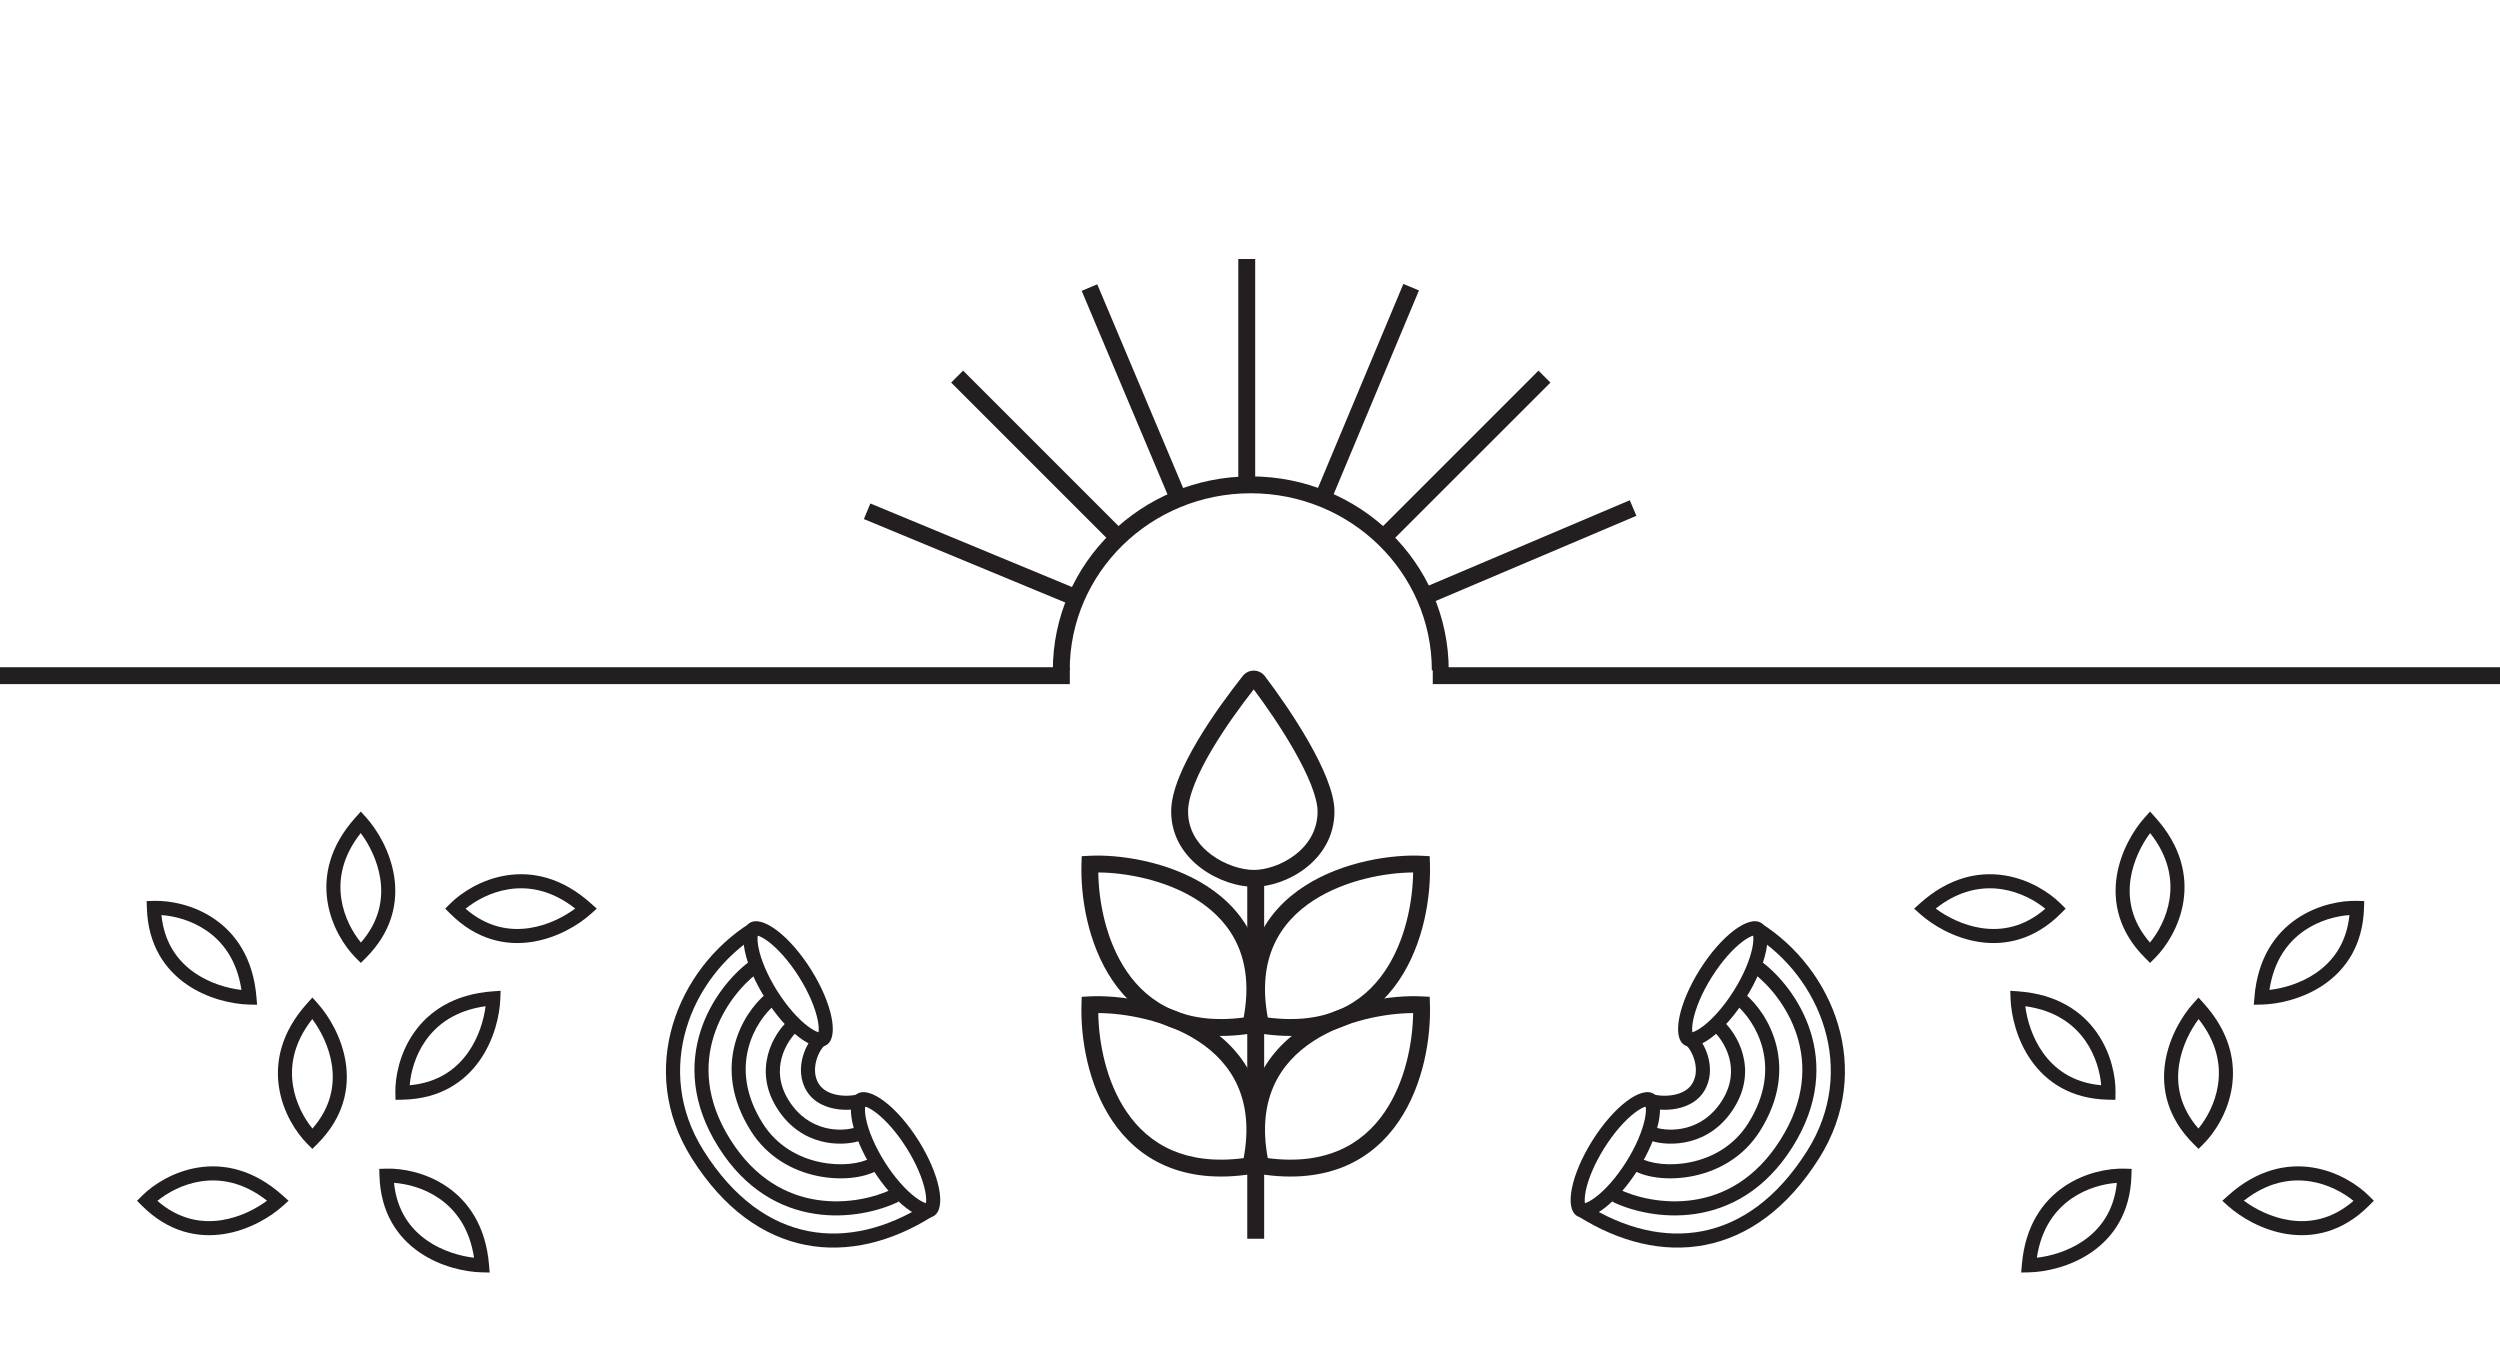 <svg width="222" height="121" viewBox="0 0 222 121" fill="none" xmlns="http://www.w3.org/2000/svg">
<g clip-path="url(#clip0)">
<path fill-rule="evenodd" clip-rule="evenodd" d="M0 59.25L95 59.25V60.75L0 60.75V59.25Z" fill="#231F20"/>
<path fill-rule="evenodd" clip-rule="evenodd" d="M127.23 59.25L222.23 59.25V60.75L127.23 60.75V59.25Z" fill="#231F20"/>
<path fill-rule="evenodd" clip-rule="evenodd" d="M111.069 43.803C102.174 43.803 94.991 50.856 94.991 59.523H93.491C93.491 49.998 101.376 42.303 111.069 42.303C120.762 42.303 128.647 49.998 128.647 59.523H127.147C127.147 50.856 119.964 43.803 111.069 43.803Z" fill="#231F20"/>
<path fill-rule="evenodd" clip-rule="evenodd" d="M109.961 43.05V23H111.461V43.05H109.961Z" fill="#231F20"/>
<path fill-rule="evenodd" clip-rule="evenodd" d="M85.523 32.912L99.785 47.174L98.724 48.234L84.462 33.973L85.523 32.912Z" fill="#231F20"/>
<path fill-rule="evenodd" clip-rule="evenodd" d="M137.678 33.973L123.416 48.234L122.355 47.174L136.617 32.912L137.678 33.973Z" fill="#231F20"/>
<path fill-rule="evenodd" clip-rule="evenodd" d="M126.003 25.792L118.207 44.415L116.823 43.836L124.619 25.213L126.003 25.792Z" fill="#231F20"/>
<path fill-rule="evenodd" clip-rule="evenodd" d="M103.889 44.414L96.053 25.828L97.435 25.245L105.271 43.831L103.889 44.414Z" fill="#231F20"/>
<path fill-rule="evenodd" clip-rule="evenodd" d="M126.173 52.295L144.725 44.422L145.311 45.803L126.759 53.676L126.173 52.295Z" fill="#231F20"/>
<path fill-rule="evenodd" clip-rule="evenodd" d="M77.287 44.709L95.96 52.446L95.386 53.832L76.713 46.094L77.287 44.709Z" fill="#231F20"/>
<path fill-rule="evenodd" clip-rule="evenodd" d="M112.257 78L112.257 110L110.757 110L110.757 78L112.257 78Z" fill="#231F20"/>
<path fill-rule="evenodd" clip-rule="evenodd" d="M126.958 76.029L126.979 76.718C127.069 79.585 126.445 83.797 124.215 87.082C123.091 88.737 121.554 90.166 119.495 91.049C117.436 91.933 114.906 92.25 111.831 91.764L111.324 91.684L111.215 91.183C110.538 88.07 110.798 85.505 111.702 83.418C112.605 81.335 114.123 79.793 115.859 78.675C119.304 76.458 123.691 75.857 126.269 75.993L126.958 76.029ZM112.578 90.357C115.181 90.693 117.254 90.378 118.903 89.671C120.659 88.917 121.985 87.697 122.974 86.24C124.797 83.553 125.452 80.091 125.486 77.475C123.084 77.486 119.491 78.121 116.671 79.937C115.128 80.929 113.839 82.26 113.078 84.015C112.365 85.661 112.092 87.738 112.578 90.357Z" fill="#231F20"/>
<path fill-rule="evenodd" clip-rule="evenodd" d="M126.958 88.515L126.979 89.204C127.069 92.071 126.445 96.283 124.215 99.568C123.091 101.223 121.554 102.651 119.495 103.535C117.436 104.418 114.906 104.736 111.831 104.25L111.324 104.17L111.215 103.669C110.538 100.556 110.798 97.991 111.702 95.904C112.605 93.821 114.123 92.278 115.859 91.161C119.304 88.944 123.691 88.343 126.269 88.479L126.958 88.515ZM112.578 102.842C115.181 103.179 117.254 102.864 118.903 102.156C120.659 101.403 121.985 100.182 122.974 98.726C124.797 96.039 125.452 92.577 125.486 89.961C123.084 89.971 119.491 90.607 116.671 92.422C115.128 93.415 113.839 94.745 113.078 96.5C112.365 98.147 112.092 100.224 112.578 102.842Z" fill="#231F20"/>
<path fill-rule="evenodd" clip-rule="evenodd" d="M96.057 76.029L96.035 76.718C95.946 79.585 96.57 83.797 98.8 87.082C99.923 88.737 101.461 90.166 103.52 91.049C105.579 91.933 108.109 92.25 111.184 91.764L111.691 91.684L111.8 91.183C112.476 88.07 112.217 85.505 111.313 83.418C110.41 81.335 108.892 79.793 107.156 78.675C103.711 76.458 99.324 75.857 96.746 75.993L96.057 76.029ZM110.436 90.357C107.833 90.693 105.76 90.378 104.111 89.671C102.355 88.917 101.03 87.697 100.041 86.24C98.218 83.553 97.563 80.091 97.528 77.475C99.93 77.486 103.523 78.121 106.344 79.937C107.886 80.929 109.176 82.26 109.936 84.015C110.65 85.661 110.923 87.738 110.436 90.357Z" fill="#231F20"/>
<path fill-rule="evenodd" clip-rule="evenodd" d="M96.057 88.515L96.035 89.204C95.946 92.071 96.57 96.283 98.8 99.568C99.923 101.223 101.461 102.651 103.52 103.535C105.579 104.418 108.109 104.736 111.184 104.25L111.691 104.17L111.8 103.669C112.476 100.556 112.217 97.991 111.313 95.904C110.41 93.821 108.892 92.278 107.156 91.161C103.711 88.944 99.324 88.343 96.746 88.479L96.057 88.515ZM110.436 102.842C107.833 103.179 105.76 102.864 104.111 102.156C102.355 101.403 101.03 100.182 100.041 98.726C98.218 96.039 97.563 92.577 97.528 89.961C99.93 89.971 103.523 90.607 106.344 92.422C107.886 93.415 109.176 94.745 109.936 96.5C110.65 98.147 110.923 100.224 110.436 102.842Z" fill="#231F20"/>
<path fill-rule="evenodd" clip-rule="evenodd" d="M110.36 60.023C110.862 59.389 111.825 59.394 112.318 60.04C113.445 61.517 114.972 63.699 116.222 65.893C116.847 66.99 117.41 68.103 117.819 69.142C118.223 70.168 118.5 71.18 118.5 72.056C118.5 74.29 117.371 75.979 115.938 77.086C114.523 78.18 112.761 78.75 111.339 78.75C109.921 78.75 108.118 78.182 106.661 77.094C105.187 75.993 104 74.303 104 72.056C104 71.118 104.282 70.073 104.7 69.025C105.122 67.968 105.703 66.857 106.347 65.772C107.634 63.601 109.207 61.481 110.36 60.023ZM111.329 61.218C110.222 62.633 108.802 64.572 107.637 66.537C107.017 67.582 106.477 68.62 106.094 69.581C105.707 70.551 105.5 71.392 105.5 72.056C105.5 73.715 106.361 74.998 107.558 75.892C108.773 76.799 110.264 77.25 111.339 77.25C112.411 77.25 113.854 76.801 115.021 75.899C116.17 75.011 117 73.729 117 72.056C117 71.459 116.802 70.654 116.423 69.691C116.049 68.742 115.523 67.696 114.919 66.635C113.784 64.643 112.403 62.646 111.329 61.218Z" fill="#231F20"/>
<path fill-rule="evenodd" clip-rule="evenodd" d="M72.608 90.556C72.396 89.525 71.842 88.166 70.96 86.763C70.078 85.359 69.093 84.271 68.256 83.633C67.834 83.312 67.504 83.147 67.288 83.083C67.251 83.306 67.257 83.675 67.363 84.194C67.575 85.225 68.129 86.584 69.011 87.987C69.893 89.391 70.878 90.479 71.715 91.117C72.137 91.438 72.467 91.603 72.683 91.667C72.72 91.444 72.714 91.075 72.608 90.556ZM72.642 91.817C72.642 91.817 72.643 91.815 72.646 91.811C72.644 91.816 72.642 91.818 72.642 91.817ZM72.83 91.696C72.834 91.695 72.837 91.695 72.837 91.695C72.837 91.695 72.835 91.696 72.83 91.696ZM67.329 82.933C67.329 82.933 67.328 82.935 67.325 82.939C67.327 82.934 67.328 82.932 67.329 82.933ZM67.141 83.054C67.137 83.055 67.134 83.055 67.134 83.055C67.134 83.055 67.136 83.054 67.141 83.054ZM73.393 92.795C74.515 92.09 73.9 89.091 72.018 86.097C70.136 83.104 67.701 81.249 66.578 81.954C65.456 82.66 66.071 85.659 67.953 88.653C69.835 91.646 72.27 93.501 73.393 92.795Z" fill="#231F20"/>
<path fill-rule="evenodd" clip-rule="evenodd" d="M82.149 105.733C81.937 104.702 81.383 103.343 80.501 101.94C79.619 100.536 78.634 99.448 77.797 98.81C77.375 98.489 77.045 98.324 76.829 98.261C76.792 98.483 76.798 98.852 76.904 99.372C77.116 100.403 77.67 101.761 78.552 103.165C79.434 104.568 80.419 105.657 81.256 106.294C81.678 106.615 82.008 106.78 82.224 106.844C82.261 106.621 82.255 106.252 82.149 105.733ZM82.183 106.995C82.183 106.995 82.184 106.992 82.187 106.988C82.185 106.993 82.183 106.995 82.183 106.995ZM82.371 106.873C82.375 106.872 82.378 106.872 82.378 106.872C82.378 106.873 82.376 106.873 82.371 106.873ZM76.87 98.11C76.87 98.11 76.869 98.112 76.866 98.116C76.868 98.112 76.869 98.11 76.87 98.11ZM76.682 98.232C76.678 98.232 76.675 98.232 76.675 98.232C76.675 98.232 76.677 98.232 76.682 98.232ZM82.934 107.973C84.056 107.267 83.441 104.268 81.559 101.274C79.677 98.281 77.242 96.426 76.119 97.132C74.996 97.838 75.612 100.836 77.494 103.83C79.376 106.824 81.811 108.678 82.934 107.973Z" fill="#231F20"/>
<path fill-rule="evenodd" clip-rule="evenodd" d="M61.415 102.832C56.491 94.999 60.15 86.032 66.61 81.971L67.275 83.03C61.269 86.805 57.994 95.04 62.474 102.167C65.17 106.457 68.426 108.671 71.788 109.325C75.16 109.982 78.74 109.09 82.11 106.971L82.775 108.03C79.208 110.272 75.307 111.284 71.549 110.552C67.78 109.818 64.256 107.351 61.415 102.832Z" fill="#231F20"/>
<path fill-rule="evenodd" clip-rule="evenodd" d="M62.203 91.58C63.108 88.734 64.979 86.585 66.446 85.462L67.206 86.454C65.908 87.448 64.21 89.395 63.395 91.959C62.589 94.494 62.635 97.665 64.851 101.19C67.067 104.716 69.92 106.156 72.576 106.556C75.26 106.96 77.773 106.306 79.245 105.587L79.793 106.711C78.13 107.522 75.362 108.24 72.389 107.792C69.388 107.34 66.21 105.701 63.793 101.855C61.375 98.009 61.29 94.455 62.203 91.58Z" fill="#231F20"/>
<path fill-rule="evenodd" clip-rule="evenodd" d="M65.233 92.806C65.766 90.698 66.996 89.109 67.993 88.274L68.796 89.233C67.976 89.918 66.906 91.287 66.445 93.112C65.99 94.913 66.118 97.192 67.731 99.758C68.986 101.753 70.91 102.789 72.784 103.189C74.688 103.596 76.437 103.327 77.286 102.845L77.903 103.932C76.708 104.61 74.623 104.86 72.523 104.411C70.394 103.957 68.145 102.764 66.673 100.423C64.879 97.568 64.695 94.939 65.233 92.806Z" fill="#231F20"/>
<path fill-rule="evenodd" clip-rule="evenodd" d="M68.205 93.61C68.571 92.252 69.361 91.19 69.999 90.61L70.84 91.535C70.355 91.976 69.708 92.838 69.412 93.936C69.122 95.01 69.163 96.321 70.05 97.732C71.826 100.557 74.722 100.502 75.928 100.131L76.295 101.326C74.755 101.8 71.169 101.861 68.992 98.398C67.903 96.666 67.832 94.991 68.205 93.61Z" fill="#231F20"/>
<path fill-rule="evenodd" clip-rule="evenodd" d="M71.282 93.851C71.526 92.954 72.034 92.129 72.583 91.74L73.306 92.76C73.07 92.927 72.685 93.456 72.488 94.179C72.298 94.879 72.32 95.629 72.71 96.249C73.082 96.841 73.778 97.16 74.576 97.264C75.383 97.369 76.126 97.231 76.422 97.087L76.966 98.213C76.393 98.49 75.39 98.631 74.414 98.503C73.428 98.375 72.302 97.95 71.652 96.915C71.02 95.909 71.031 94.771 71.282 93.851Z" fill="#231F20"/>
<path fill-rule="evenodd" clip-rule="evenodd" d="M150.359 90.556C150.57 89.525 151.124 88.166 152.006 86.763C152.889 85.359 153.873 84.271 154.71 83.633C155.132 83.312 155.462 83.147 155.679 83.083C155.715 83.306 155.71 83.675 155.603 84.194C155.391 85.225 154.838 86.584 153.955 87.987C153.073 89.391 152.089 90.479 151.251 91.117C150.83 91.438 150.5 91.603 150.283 91.667C150.246 91.444 150.252 91.075 150.359 90.556ZM150.324 91.817C150.324 91.817 150.323 91.815 150.32 91.811C150.323 91.816 150.324 91.818 150.324 91.817ZM150.137 91.696C150.132 91.695 150.129 91.695 150.129 91.695C150.129 91.695 150.132 91.696 150.137 91.696ZM155.638 82.933C155.638 82.933 155.639 82.935 155.641 82.939C155.639 82.934 155.638 82.932 155.638 82.933ZM155.825 83.054C155.83 83.055 155.832 83.055 155.832 83.055C155.832 83.055 155.83 83.054 155.825 83.054ZM149.573 92.795C148.451 92.09 149.066 89.091 150.948 86.097C152.83 83.104 155.266 81.249 156.388 81.954C157.511 82.66 156.895 85.659 155.014 88.653C153.132 91.646 150.696 93.501 149.573 92.795Z" fill="#231F20"/>
<path fill-rule="evenodd" clip-rule="evenodd" d="M140.818 105.733C141.029 104.702 141.583 103.343 142.465 101.94C143.348 100.536 144.332 99.448 145.169 98.81C145.591 98.489 145.921 98.324 146.138 98.261C146.174 98.483 146.169 98.852 146.062 99.372C145.85 100.403 145.296 101.761 144.414 103.165C143.532 104.568 142.548 105.657 141.71 106.294C141.289 106.615 140.959 106.78 140.742 106.844C140.705 106.621 140.711 106.252 140.818 105.733ZM140.783 106.995C140.783 106.995 140.782 106.992 140.779 106.988C140.782 106.993 140.783 106.995 140.783 106.995ZM140.596 106.873C140.591 106.872 140.588 106.872 140.588 106.872C140.588 106.873 140.591 106.873 140.596 106.873ZM146.097 98.11C146.097 98.11 146.098 98.112 146.1 98.116C146.098 98.112 146.097 98.11 146.097 98.11ZM146.284 98.232C146.289 98.232 146.291 98.232 146.291 98.232C146.291 98.232 146.289 98.232 146.284 98.232ZM140.032 107.973C138.91 107.267 139.525 104.268 141.407 101.274C143.289 98.281 145.725 96.426 146.847 97.132C147.97 97.838 147.354 100.836 145.473 103.83C143.591 106.824 141.155 108.678 140.032 107.973Z" fill="#231F20"/>
<path fill-rule="evenodd" clip-rule="evenodd" d="M161.551 102.832C166.475 94.999 162.816 86.032 156.356 81.971L155.691 83.03C161.698 86.805 164.973 95.04 160.493 102.167C157.796 106.457 154.541 108.671 151.179 109.325C147.807 109.982 144.227 109.09 140.856 106.971L140.191 108.03C143.758 110.272 147.659 111.284 151.418 110.552C155.186 109.818 158.711 107.351 161.551 102.832Z" fill="#231F20"/>
<path fill-rule="evenodd" clip-rule="evenodd" d="M160.763 91.58C159.858 88.734 157.987 86.585 156.52 85.462L155.76 86.454C157.059 87.448 158.757 89.395 159.572 91.959C160.377 94.494 160.332 97.665 158.115 101.19C155.899 104.716 153.046 106.156 150.391 106.556C147.707 106.96 145.194 106.306 143.722 105.587L143.173 106.711C144.836 107.522 147.605 108.24 150.577 107.792C153.578 107.34 156.756 105.701 159.174 101.855C161.592 98.009 161.676 94.455 160.763 91.58Z" fill="#231F20"/>
<path fill-rule="evenodd" clip-rule="evenodd" d="M157.733 92.806C157.201 90.698 155.971 89.109 154.973 88.274L154.171 89.233C154.99 89.918 156.06 91.287 156.521 93.112C156.976 94.913 156.848 97.192 155.235 99.758C153.98 101.753 152.056 102.789 150.182 103.189C148.278 103.596 146.53 103.327 145.68 102.845L145.064 103.932C146.259 104.61 148.343 104.86 150.443 104.411C152.572 103.957 154.822 102.764 156.293 100.423C158.088 97.568 158.272 94.939 157.733 92.806Z" fill="#231F20"/>
<path fill-rule="evenodd" clip-rule="evenodd" d="M154.761 93.61C154.395 92.252 153.605 91.19 152.967 90.61L152.126 91.535C152.612 91.976 153.259 92.838 153.555 93.936C153.844 95.01 153.803 96.321 152.916 97.732C151.14 100.557 148.245 100.502 147.039 100.131L146.671 101.326C148.212 101.8 151.797 101.861 153.974 98.398C155.063 96.666 155.134 94.991 154.761 93.61Z" fill="#231F20"/>
<path fill-rule="evenodd" clip-rule="evenodd" d="M151.684 93.851C151.44 92.954 150.932 92.129 150.384 91.74L149.661 92.76C149.897 92.927 150.281 93.456 150.478 94.179C150.669 94.879 150.646 95.629 150.256 96.249C149.884 96.841 149.189 97.16 148.391 97.264C147.583 97.369 146.841 97.231 146.544 97.087L146 98.213C146.573 98.49 147.576 98.631 148.552 98.503C149.538 98.375 150.664 97.95 151.314 96.915C151.946 95.909 151.935 94.771 151.684 93.851Z" fill="#231F20"/>
<path fill-rule="evenodd" clip-rule="evenodd" d="M32.041 72.066L32.505 72.582C33.487 73.671 34.658 75.584 35.002 77.83C35.351 80.11 34.841 82.71 32.483 85.065L32.041 85.506L31.599 85.065C30.604 84.071 29.426 82.272 29.081 80.054C28.73 77.804 29.246 75.168 31.577 72.582L32.041 72.066ZM32.049 83.699C33.711 81.791 34.038 79.79 33.766 78.019C33.519 76.403 32.769 74.964 32.033 73.977C30.365 76.088 30.047 78.135 30.316 79.862C30.564 81.454 31.317 82.806 32.049 83.699Z" fill="#231F20"/>
<path fill-rule="evenodd" clip-rule="evenodd" d="M27.738 88.583L28.203 89.098C29.184 90.187 30.355 92.1 30.699 94.346C31.048 96.626 30.538 99.226 28.18 101.581L27.738 102.022L27.297 101.581C26.302 100.587 25.123 98.789 24.778 96.571C24.427 94.32 24.943 91.684 27.274 89.098L27.738 88.583ZM27.746 100.216C29.409 98.307 29.735 96.306 29.464 94.535C29.216 92.919 28.466 91.48 27.73 90.493C26.063 92.605 25.744 94.652 26.013 96.378C26.261 97.97 27.015 99.322 27.746 100.216Z" fill="#231F20"/>
<path fill-rule="evenodd" clip-rule="evenodd" d="M44.453 87.982L44.429 88.675C44.38 90.14 43.896 92.329 42.584 94.185C41.253 96.069 39.08 97.589 35.746 97.653L35.12 97.665L35.108 97.04C35.081 95.635 35.481 93.524 36.773 91.687C38.083 89.823 40.284 88.281 43.76 88.031L44.453 87.982ZM36.381 96.369C38.903 96.145 40.528 94.929 41.562 93.465C42.506 92.129 42.965 90.574 43.12 89.353C40.453 89.719 38.802 90.974 37.796 92.404C36.87 93.722 36.474 95.219 36.381 96.369Z" fill="#231F20"/>
<path fill-rule="evenodd" clip-rule="evenodd" d="M52.992 80.687L52.474 81.152C51.384 82.133 49.468 83.302 47.22 83.645C44.938 83.993 42.334 83.484 39.977 81.13L39.534 80.687L39.977 80.245C40.972 79.251 42.773 78.075 44.993 77.73C47.246 77.38 49.885 77.895 52.474 80.222L52.992 80.687ZM41.343 80.695C43.253 82.354 45.258 82.68 47.031 82.409C48.649 82.162 50.09 81.414 51.078 80.679C48.964 79.015 46.914 78.697 45.185 78.965C43.592 79.213 42.238 79.965 41.343 80.695Z" fill="#231F20"/>
<path fill-rule="evenodd" clip-rule="evenodd" d="M25.625 106.629L25.108 107.094C24.017 108.074 22.102 109.243 19.854 109.587C17.572 109.935 14.968 109.426 12.61 107.071L12.168 106.629L12.61 106.187C13.606 105.193 15.406 104.017 17.627 103.672C19.88 103.322 22.518 103.837 25.108 106.164L25.625 106.629ZM13.977 106.637C15.887 108.296 17.891 108.622 19.665 108.351C21.283 108.104 22.724 107.356 23.712 106.621C21.598 104.957 19.548 104.638 17.819 104.907C16.225 105.154 14.871 105.907 13.977 106.637Z" fill="#231F20"/>
<path fill-rule="evenodd" clip-rule="evenodd" d="M22.83 89.221L22.135 89.206C20.668 89.174 18.47 88.716 16.596 87.429C14.694 86.122 13.146 83.97 13.042 80.642L13.023 80.017L13.648 79.998C15.055 79.954 17.174 80.329 19.029 81.596C20.911 82.882 22.481 85.062 22.772 88.529L22.83 89.221ZM14.336 81.26C14.59 83.776 15.827 85.384 17.305 86.4C18.654 87.326 20.217 87.766 21.441 87.906C21.042 85.248 19.767 83.614 18.322 82.627C16.991 81.717 15.489 81.34 14.336 81.26Z" fill="#231F20"/>
<path fill-rule="evenodd" clip-rule="evenodd" d="M43.483 113L42.788 112.985C41.321 112.954 39.123 112.496 37.249 111.208C35.347 109.901 33.799 107.749 33.696 104.421L33.676 103.796L34.301 103.777C35.708 103.733 37.827 104.108 39.682 105.375C41.564 106.661 43.134 108.841 43.425 112.308L43.483 113ZM34.989 105.039C35.243 107.555 36.48 109.163 37.959 110.179C39.307 111.105 40.87 111.545 42.094 111.686C41.696 109.027 40.42 107.393 38.976 106.406C37.645 105.497 36.142 105.119 34.989 105.039Z" fill="#231F20"/>
<path fill-rule="evenodd" clip-rule="evenodd" d="M190.925 72.066L190.461 72.582C189.479 73.671 188.308 75.584 187.964 77.83C187.615 80.11 188.126 82.71 190.484 85.065L190.925 85.506L191.367 85.065C192.362 84.071 193.54 82.272 193.886 80.054C194.236 77.804 193.721 75.168 191.389 72.582L190.925 72.066ZM190.917 83.699C189.255 81.791 188.929 79.79 189.2 78.019C189.447 76.403 190.197 74.964 190.933 73.977C192.601 76.088 192.92 78.135 192.651 79.862C192.403 81.454 191.649 82.806 190.917 83.699Z" fill="#231F20"/>
<path fill-rule="evenodd" clip-rule="evenodd" d="M195.228 88.583L194.764 89.098C193.782 90.187 192.611 92.1 192.267 94.346C191.918 96.626 192.428 99.226 194.786 101.581L195.228 102.022L195.67 101.581C196.665 100.587 197.843 98.789 198.188 96.571C198.539 94.32 198.023 91.684 195.692 89.098L195.228 88.583ZM195.22 100.216C193.558 98.307 193.232 96.306 193.503 94.535C193.75 92.919 194.5 91.48 195.236 90.493C196.904 92.605 197.222 94.652 196.953 96.378C196.705 97.97 195.952 99.322 195.22 100.216Z" fill="#231F20"/>
<path fill-rule="evenodd" clip-rule="evenodd" d="M178.514 87.982L178.537 88.675C178.586 90.14 179.071 92.329 180.382 94.185C181.714 96.069 183.887 97.589 187.221 97.653L187.846 97.665L187.858 97.04C187.885 95.635 187.485 93.524 186.194 91.687C184.884 89.823 182.682 88.281 179.207 88.031L178.514 87.982ZM186.586 96.369C184.063 96.145 182.439 94.929 181.404 93.465C180.461 92.129 180.001 90.574 179.846 89.353C182.513 89.719 184.165 90.974 185.17 92.404C186.096 93.722 186.492 95.219 186.586 96.369Z" fill="#231F20"/>
<path fill-rule="evenodd" clip-rule="evenodd" d="M169.975 80.687L170.492 81.152C171.583 82.133 173.498 83.302 175.746 83.645C178.028 83.993 180.632 83.484 182.99 81.13L183.433 80.687L182.99 80.245C181.994 79.251 180.194 78.075 177.973 77.73C175.721 77.38 173.082 77.895 170.492 80.222L169.975 80.687ZM181.624 80.695C179.713 82.354 177.709 82.68 175.935 82.409C174.317 82.162 172.877 81.414 171.888 80.679C174.002 79.015 176.052 78.697 177.781 78.965C179.375 79.213 180.729 79.965 181.624 80.695Z" fill="#231F20"/>
<path fill-rule="evenodd" clip-rule="evenodd" d="M197.341 106.629L197.858 107.094C198.949 108.074 200.864 109.243 203.113 109.587C205.395 109.935 207.998 109.426 210.356 107.071L210.799 106.629L210.356 106.187C209.361 105.193 207.56 104.017 205.34 103.672C203.087 103.322 200.448 103.837 197.858 106.164L197.341 106.629ZM208.99 106.637C207.079 108.296 205.075 108.622 203.301 108.351C201.684 108.104 200.243 107.356 199.255 106.621C201.368 104.957 203.418 104.638 205.148 104.907C206.741 105.154 208.095 105.907 208.99 106.637Z" fill="#231F20"/>
<path fill-rule="evenodd" clip-rule="evenodd" d="M200.137 89.221L200.831 89.206C202.299 89.174 204.496 88.716 206.37 87.429C208.273 86.122 209.82 83.97 209.924 80.642L209.943 80.017L209.318 79.998C207.911 79.954 205.792 80.329 203.938 81.596C202.056 82.882 200.486 85.062 200.195 88.529L200.137 89.221ZM208.631 81.26C208.376 83.776 207.139 85.384 205.661 86.4C204.313 87.326 202.749 87.766 201.526 87.906C201.924 85.248 203.2 83.614 204.644 82.627C205.975 81.717 207.478 81.34 208.631 81.26Z" fill="#231F20"/>
<path fill-rule="evenodd" clip-rule="evenodd" d="M179.483 113L180.178 112.985C181.645 112.954 183.843 112.496 185.717 111.208C187.619 109.901 189.167 107.749 189.271 104.421L189.29 103.796L188.665 103.777C187.258 103.733 185.139 104.108 183.284 105.375C181.402 106.661 179.832 108.841 179.541 112.308L179.483 113ZM187.977 105.039C187.723 107.555 186.486 109.163 185.008 110.179C183.659 111.105 182.096 111.545 180.872 111.686C181.271 109.027 182.546 107.393 183.991 106.406C185.322 105.497 186.824 105.119 187.977 105.039Z" fill="#231F20"/>
</g>
<defs>
<clipPath id="clip0">
<rect width="222" height="121" fill="white"/>
</clipPath>
</defs>
</svg>

